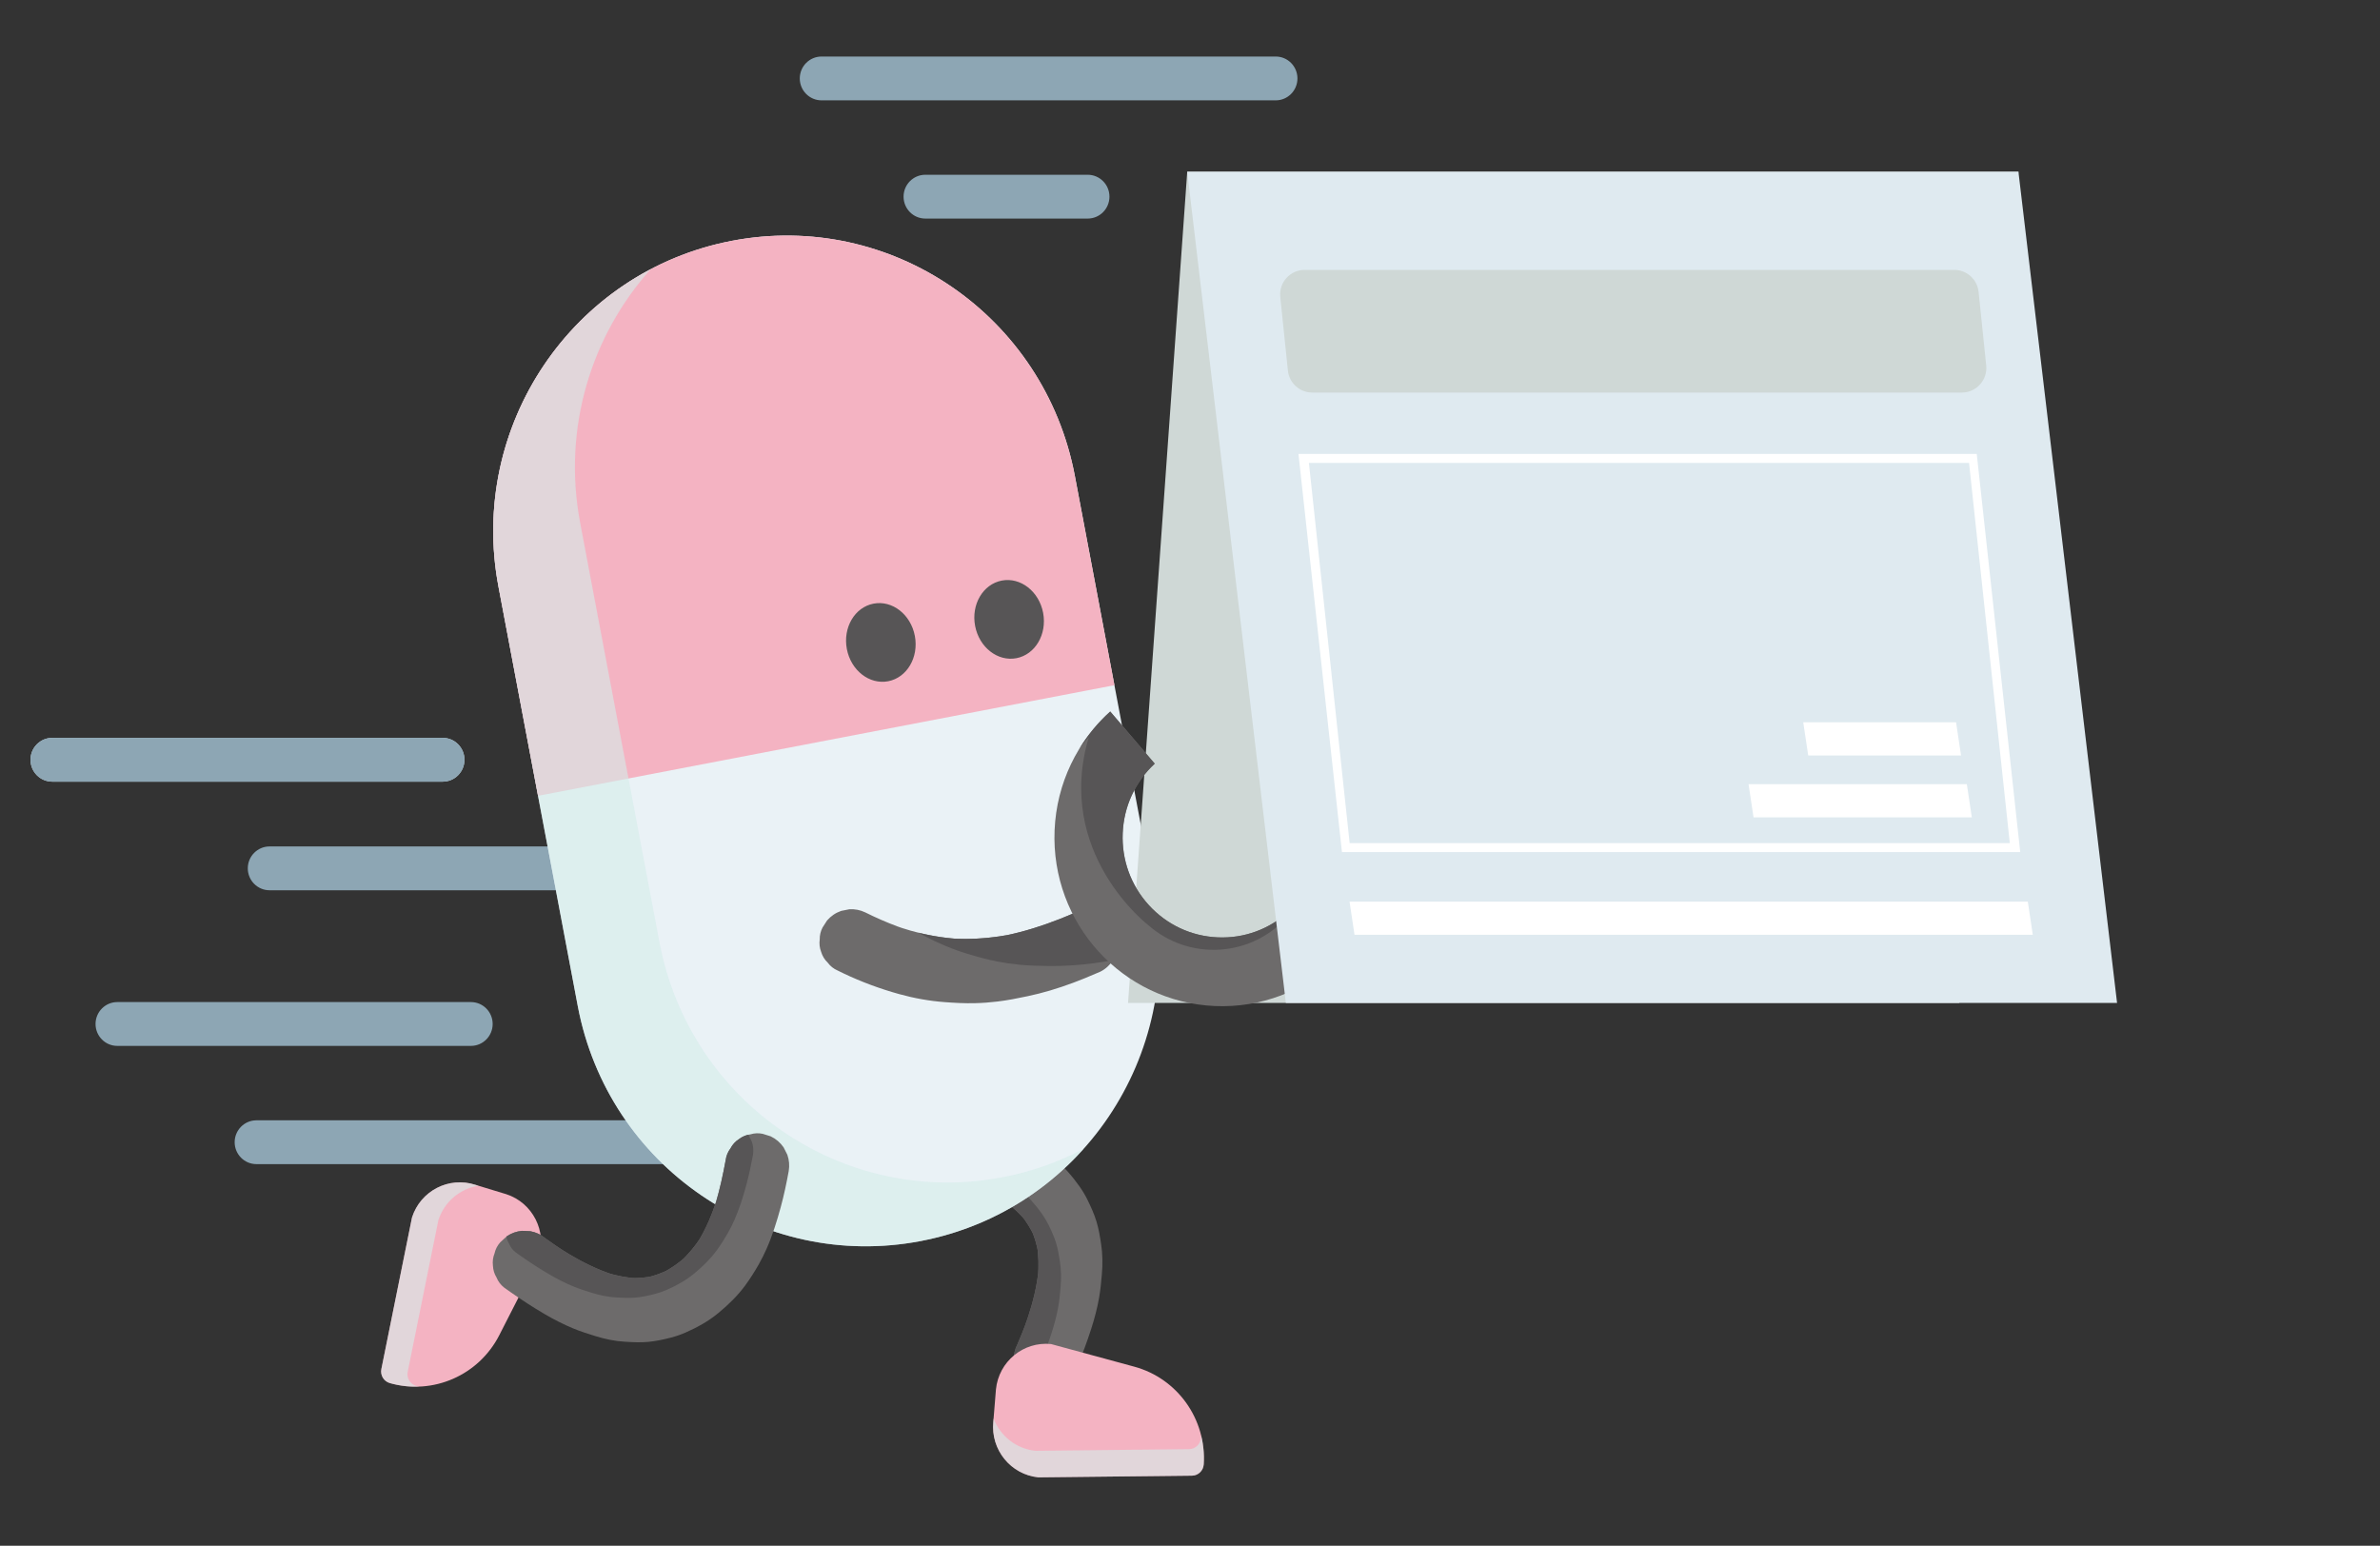 <svg width="97" height="63" viewBox="0 0 97 63" fill="none" xmlns="http://www.w3.org/2000/svg">
<rect x="0" y="0" width="97" height="63" fill="#333333" stroke="none"/>
<path d="M44.331 7.123L37.712 7.123C37.223 7.123 36.826 7.522 36.826 8.015C36.826 8.509 37.223 8.908 37.712 8.908L44.331 8.908C44.821 8.908 45.217 8.509 45.217 8.015C45.217 7.522 44.821 7.123 44.331 7.123Z" fill="#8DA6B4"/>
<path d="M51.993 2.304L33.483 2.304C32.993 2.304 32.596 2.704 32.596 3.197C32.596 3.69 32.993 4.09 33.483 4.09L51.993 4.09C52.483 4.09 52.879 3.69 52.879 3.197C52.879 2.704 52.483 2.304 51.993 2.304Z" fill="#8DA6B4"/>
<path d="M2.13 31.859H18.043C18.533 31.859 18.93 31.459 18.93 30.966C18.93 30.473 18.533 30.073 18.043 30.073H2.13C1.64 30.073 1.243 30.473 1.243 30.966C1.243 31.459 1.64 31.859 2.13 31.859Z" fill="#C5D8E3"/>
<path d="M10.985 36.285H22.978C23.468 36.285 23.865 35.885 23.865 35.392C23.865 34.899 23.468 34.499 22.978 34.499H10.985C10.496 34.499 10.099 34.899 10.099 35.392C10.099 35.885 10.496 36.285 10.985 36.285Z" fill="#8DA6B4"/>
<path d="M2.13 31.859H18.043C18.533 31.859 18.93 31.459 18.93 30.966C18.93 30.473 18.533 30.073 18.043 30.073H2.13C1.64 30.073 1.243 30.473 1.243 30.966C1.243 31.459 1.64 31.859 2.13 31.859Z" fill="#8DA6B4"/>
<path d="M4.78 42.628H19.193C19.683 42.628 20.079 42.228 20.079 41.735C20.079 41.242 19.683 40.842 19.193 40.842H4.78C4.291 40.842 3.894 41.242 3.894 41.735C3.894 42.228 4.291 42.628 4.78 42.628Z" fill="#8DA6B4"/>
<path d="M10.451 47.447H28.961C29.451 47.447 29.847 47.047 29.847 46.554C29.847 46.061 29.451 45.661 28.961 45.661H10.451C9.961 45.661 9.564 46.061 9.564 46.554C9.564 47.047 9.961 47.447 10.451 47.447Z" fill="#8DA6B4"/>
<path d="M36.727 45.594C37.224 45.58 37.722 45.578 38.219 45.606C38.809 45.639 39.404 45.695 39.983 45.817C40.217 45.867 40.449 45.927 40.678 46.001C40.999 46.105 41.319 46.223 41.627 46.364C42.102 46.582 42.538 46.88 42.945 47.206C43.35 47.531 43.694 47.929 43.994 48.351C44.115 48.523 44.224 48.703 44.317 48.892C44.459 49.178 44.593 49.475 44.687 49.782C44.779 50.082 44.83 50.393 44.877 50.703C44.908 50.905 44.925 51.11 44.929 51.314C44.934 51.522 44.926 51.729 44.908 51.936C44.881 52.259 44.851 52.579 44.794 52.898C44.718 53.328 44.605 53.751 44.472 54.167C44.303 54.692 44.108 55.21 43.897 55.72C43.855 55.82 43.813 55.921 43.77 56.021C43.692 56.184 43.58 56.315 43.435 56.414C43.312 56.533 43.167 56.614 42.999 56.659C42.836 56.716 42.67 56.73 42.502 56.7C42.327 56.699 42.162 56.653 42.007 56.562C41.912 56.493 41.817 56.425 41.723 56.356C41.557 56.196 41.44 56.006 41.373 55.785C41.354 55.675 41.336 55.565 41.317 55.454C41.309 55.218 41.36 54.994 41.47 54.785C41.603 54.474 41.731 54.16 41.848 53.842C41.808 53.952 41.767 54.062 41.726 54.172C41.956 53.551 42.15 52.912 42.261 52.257C42.292 52.077 42.316 51.896 42.332 51.714C42.322 51.827 42.312 51.94 42.302 52.053C42.34 51.614 42.333 51.172 42.261 50.737L42.316 51.068C42.259 50.734 42.163 50.408 42.024 50.099C42.07 50.201 42.115 50.303 42.161 50.405C42.019 50.09 41.837 49.796 41.621 49.527C41.692 49.615 41.763 49.703 41.834 49.791C41.581 49.479 41.287 49.204 40.962 48.969C41.057 49.037 41.151 49.106 41.246 49.175C40.875 48.907 40.468 48.693 40.04 48.533C40.15 48.574 40.259 48.615 40.368 48.656C39.73 48.418 39.059 48.291 38.383 48.229C38.495 48.24 38.608 48.25 38.72 48.26C38.091 48.203 37.459 48.201 36.828 48.219C36.651 48.233 36.484 48.202 36.328 48.127C36.157 48.08 36.007 47.99 35.88 47.86C35.749 47.744 35.656 47.605 35.599 47.443C35.517 47.294 35.475 47.132 35.475 46.958C35.485 46.845 35.495 46.732 35.505 46.619C35.559 46.384 35.668 46.179 35.831 46.003C35.919 45.931 36.006 45.86 36.094 45.788C36.288 45.669 36.499 45.605 36.727 45.594Z" fill="#6D6B6B"/>
<path d="M36.328 48.126C36.157 48.078 36.008 47.989 35.881 47.859C35.775 47.765 35.693 47.655 35.636 47.531C35.642 47.523 35.648 47.516 35.655 47.508C35.728 47.449 35.801 47.389 35.874 47.33C36.036 47.23 36.212 47.176 36.402 47.168C36.817 47.156 37.233 47.154 37.647 47.178C38.139 47.206 38.635 47.252 39.118 47.354C39.314 47.396 39.508 47.446 39.698 47.508C39.966 47.595 40.233 47.693 40.489 47.811C40.886 47.993 41.25 48.241 41.59 48.514C41.927 48.784 42.214 49.117 42.464 49.469C42.565 49.612 42.656 49.763 42.734 49.92C42.852 50.159 42.963 50.407 43.042 50.662C43.119 50.913 43.161 51.172 43.2 51.431C43.226 51.6 43.24 51.77 43.244 51.941C43.248 52.114 43.241 52.287 43.226 52.46C43.203 52.729 43.178 52.996 43.131 53.262C43.067 53.62 42.973 53.974 42.862 54.32C42.721 54.759 42.557 55.191 42.382 55.616C42.347 55.7 42.312 55.783 42.276 55.867C42.21 56.003 42.117 56.112 41.996 56.195C41.919 56.269 41.832 56.326 41.734 56.366C41.73 56.362 41.726 56.359 41.721 56.356C41.556 56.197 41.439 56.006 41.372 55.785C41.353 55.675 41.335 55.565 41.316 55.454C41.308 55.218 41.359 54.995 41.469 54.785C41.58 54.526 41.687 54.265 41.787 54.001C41.99 53.434 42.16 52.853 42.261 52.258C42.282 52.135 42.299 52.012 42.314 51.888C42.334 51.563 42.327 51.236 42.286 50.912C42.239 50.689 42.174 50.47 42.091 50.258C41.986 50.049 41.863 49.849 41.724 49.661C41.535 49.446 41.327 49.25 41.102 49.074C40.82 48.886 40.52 48.727 40.206 48.598C39.675 48.417 39.123 48.309 38.565 48.247C37.988 48.203 37.408 48.202 36.829 48.219C36.652 48.232 36.485 48.202 36.328 48.126Z" fill="#575556"/>
<path d="M42.32 60.213L48.578 60.145C48.833 60.142 49.043 59.942 49.059 59.685C49.177 57.847 47.992 56.18 46.226 55.701L42.836 54.78C41.709 54.666 40.704 55.494 40.591 56.629L40.484 57.951C40.371 59.086 41.193 60.099 42.32 60.213Z" fill="#F4B3C2"/>
<g style="mix-blend-mode:multiply" opacity="0.6">
<path d="M40.484 57.951L40.495 57.815C40.764 58.52 41.408 59.05 42.205 59.131L48.463 59.063C48.718 59.06 48.928 58.86 48.945 58.603C48.947 58.564 48.948 58.525 48.95 58.486C49.046 58.87 49.086 59.273 49.059 59.685C49.043 59.942 48.833 60.142 48.578 60.145L42.32 60.213C41.193 60.099 40.371 59.086 40.484 57.951Z" fill="#D4ECEA"/>
</g>
<path d="M43.807 19.396L47.039 36.493C48.275 43.029 44.018 49.337 37.53 50.581L37.53 50.581C31.043 51.826 24.783 47.537 23.547 41.001L20.315 23.904C19.08 17.368 23.337 11.06 29.824 9.816C36.312 8.571 42.572 12.86 43.807 19.396Z" fill="#EAF2F6"/>
<path d="M21.928 32.435L20.315 23.904C19.079 17.368 23.337 11.06 29.824 9.816C36.311 8.571 42.572 12.86 43.807 19.396L45.42 27.927L21.928 32.435Z" fill="#F4B3C2"/>
<g style="mix-blend-mode:multiply" opacity="0.6">
<path d="M26.521 10.971C24.099 13.675 22.917 17.45 23.645 21.304L26.877 38.401C28.113 44.937 34.373 49.226 40.861 47.981C42.042 47.755 43.149 47.359 44.163 46.826C42.478 48.707 40.192 50.07 37.531 50.581C31.043 51.826 24.783 47.537 23.547 41.001L20.315 23.904C19.305 18.558 21.969 13.366 26.521 10.971Z" fill="#D4ECEA"/>
</g>
<path d="M39.742 25.51C39.576 24.637 40.063 23.81 40.829 23.663C41.594 23.516 42.349 24.105 42.514 24.978C42.679 25.852 42.192 26.679 41.426 26.826C40.661 26.972 39.907 26.384 39.742 25.51Z" fill="#575556"/>
<path d="M34.514 26.45C34.349 25.577 34.836 24.75 35.601 24.603C36.367 24.456 37.121 25.045 37.286 25.919C37.451 26.792 36.965 27.619 36.199 27.766C35.434 27.913 34.679 27.324 34.514 26.45Z" fill="#575556"/>
<path d="M16.792 49.621L15.543 55.8C15.492 56.052 15.643 56.301 15.888 56.371C17.647 56.873 19.514 56.056 20.35 54.417L21.955 51.271C22.303 50.185 21.71 49.021 20.633 48.672L19.372 48.289C18.294 47.939 17.139 48.535 16.792 49.621Z" fill="#F4B3C2"/>
<g style="mix-blend-mode:multiply" opacity="0.6">
<path d="M19.372 48.289L19.502 48.328C18.762 48.445 18.111 48.968 17.866 49.736L16.617 55.914C16.566 56.166 16.717 56.415 16.962 56.485C17 56.496 17.037 56.505 17.075 56.514C16.682 56.529 16.283 56.483 15.888 56.371C15.643 56.301 15.492 56.052 15.543 55.8L16.792 49.621C17.139 48.535 18.295 47.939 19.372 48.289Z" fill="#D4ECEA"/>
</g>
<path d="M32.145 47.731C32.055 48.224 31.952 48.715 31.82 49.199C31.664 49.773 31.485 50.347 31.245 50.892C31.148 51.112 31.04 51.328 30.921 51.538C30.752 51.833 30.57 52.123 30.369 52.396C30.058 52.818 29.677 53.186 29.275 53.518C28.875 53.848 28.416 54.104 27.943 54.31C27.752 54.394 27.553 54.463 27.351 54.516C27.044 54.595 26.727 54.664 26.41 54.693C26.099 54.721 25.787 54.705 25.475 54.686C25.273 54.674 25.071 54.648 24.872 54.61C24.669 54.571 24.469 54.519 24.272 54.458C23.965 54.363 23.66 54.267 23.363 54.144C22.962 53.978 22.575 53.779 22.199 53.56C21.725 53.283 21.264 52.982 20.813 52.667C20.724 52.605 20.636 52.542 20.547 52.479C20.406 52.367 20.302 52.23 20.236 52.066C20.147 51.92 20.098 51.761 20.09 51.586C20.069 51.412 20.091 51.246 20.155 51.088C20.193 50.915 20.272 50.762 20.393 50.628C20.48 50.55 20.566 50.471 20.652 50.392C20.842 50.262 21.051 50.187 21.28 50.167C21.391 50.172 21.502 50.177 21.613 50.182C21.844 50.224 22.05 50.32 22.23 50.473C22.504 50.67 22.782 50.861 23.065 51.044C22.967 50.981 22.869 50.917 22.771 50.854C23.326 51.211 23.904 51.537 24.517 51.783C24.685 51.851 24.856 51.913 25.029 51.968C24.922 51.934 24.814 51.9 24.706 51.866C25.124 51.996 25.555 52.082 25.992 52.102C25.881 52.097 25.77 52.092 25.659 52.087C25.996 52.101 26.332 52.075 26.662 52.003C26.553 52.027 26.444 52.05 26.336 52.074C26.671 52 26.995 51.882 27.301 51.726C27.2 51.778 27.1 51.829 26.999 51.88C27.356 51.697 27.684 51.465 27.981 51.195C27.895 51.273 27.808 51.352 27.722 51.431C28.06 51.121 28.352 50.766 28.598 50.378C28.535 50.477 28.472 50.576 28.41 50.675C28.774 50.097 29.038 49.462 29.24 48.809C29.207 48.918 29.173 49.026 29.14 49.135C29.327 48.527 29.462 47.905 29.576 47.28C29.6 47.103 29.665 46.945 29.771 46.806C29.853 46.648 29.971 46.52 30.125 46.422C30.265 46.317 30.419 46.254 30.589 46.232C30.751 46.183 30.916 46.176 31.085 46.212C31.192 46.245 31.3 46.279 31.407 46.313C31.624 46.416 31.8 46.566 31.937 46.764C31.988 46.865 32.039 46.966 32.09 47.067C32.165 47.284 32.183 47.505 32.145 47.731Z" fill="#6D6B6B"/>
<path d="M29.772 46.807C29.854 46.648 29.972 46.52 30.125 46.422C30.239 46.338 30.363 46.281 30.495 46.25C30.501 46.258 30.507 46.266 30.513 46.274C30.555 46.358 30.598 46.443 30.64 46.527C30.703 46.708 30.718 46.892 30.686 47.081C30.611 47.492 30.525 47.902 30.415 48.305C30.285 48.784 30.135 49.263 29.935 49.717C29.854 49.901 29.764 50.081 29.664 50.256C29.524 50.502 29.372 50.744 29.204 50.972C28.944 51.324 28.627 51.631 28.291 51.908C27.957 52.183 27.575 52.396 27.18 52.569C27.02 52.638 26.855 52.696 26.686 52.739C26.429 52.806 26.165 52.864 25.901 52.887C25.641 52.91 25.381 52.897 25.121 52.882C24.952 52.871 24.784 52.849 24.617 52.818C24.448 52.785 24.282 52.742 24.117 52.691C23.861 52.612 23.607 52.531 23.359 52.429C23.024 52.29 22.702 52.124 22.389 51.941C21.993 51.711 21.608 51.459 21.232 51.196C21.158 51.145 21.084 51.092 21.011 51.039C20.893 50.946 20.806 50.831 20.751 50.695C20.695 50.604 20.658 50.506 20.64 50.401C20.644 50.398 20.648 50.394 20.652 50.39C20.842 50.261 21.051 50.186 21.28 50.166C21.391 50.171 21.502 50.176 21.613 50.181C21.844 50.222 22.05 50.319 22.23 50.472C22.458 50.636 22.689 50.796 22.924 50.95C23.432 51.269 23.96 51.558 24.516 51.783C24.631 51.829 24.747 51.872 24.864 51.912C25.175 52 25.494 52.063 25.817 52.09C26.044 52.091 26.269 52.073 26.493 52.035C26.718 51.976 26.937 51.896 27.149 51.799C27.397 51.659 27.631 51.494 27.849 51.31C28.091 51.072 28.308 50.809 28.499 50.528C28.787 50.043 29.008 49.521 29.184 48.985C29.349 48.425 29.472 47.854 29.577 47.281C29.601 47.103 29.666 46.946 29.772 46.807Z" fill="#575556"/>
<path d="M44.68 39.673C44.066 39.942 43.439 40.181 42.796 40.371C42.494 40.46 42.189 40.538 41.88 40.603C41.473 40.69 41.064 40.77 40.651 40.82C40.348 40.857 40.043 40.88 39.738 40.887C39.324 40.898 38.911 40.875 38.498 40.844C37.87 40.797 37.247 40.684 36.64 40.515C35.867 40.3 35.108 40.02 34.383 39.675C34.3 39.636 34.218 39.596 34.137 39.555C33.974 39.484 33.841 39.378 33.737 39.238C33.608 39.115 33.517 38.966 33.465 38.791C33.403 38.627 33.385 38.46 33.409 38.289C33.406 38.119 33.444 37.957 33.524 37.803C33.585 37.708 33.647 37.613 33.708 37.517C33.865 37.335 34.056 37.205 34.282 37.126C34.393 37.104 34.503 37.082 34.614 37.06C34.841 37.046 35.057 37.088 35.263 37.186C35.692 37.4 36.132 37.593 36.581 37.76C36.703 37.804 36.825 37.847 36.947 37.888C36.842 37.853 36.736 37.818 36.631 37.783C37.259 37.991 37.906 38.143 38.563 38.223C38.739 38.245 38.916 38.261 39.093 38.272C38.982 38.265 38.871 38.258 38.76 38.251C39.412 38.292 40.066 38.262 40.713 38.167C40.896 38.141 41.078 38.109 41.259 38.073C41.149 38.095 41.038 38.117 40.928 38.139C41.702 37.983 42.458 37.745 43.193 37.455C43.412 37.369 43.629 37.278 43.845 37.184C44.008 37.122 44.174 37.103 44.343 37.128C44.512 37.125 44.673 37.163 44.826 37.244C44.989 37.315 45.122 37.42 45.226 37.561C45.355 37.683 45.446 37.832 45.498 38.008C45.52 38.119 45.542 38.23 45.564 38.342C45.577 38.57 45.536 38.788 45.438 38.996C45.377 39.091 45.316 39.186 45.254 39.281C45.098 39.464 44.907 39.594 44.68 39.673Z" fill="#6D6B6B"/>
<path d="M43.845 37.184C43.629 37.279 43.412 37.369 43.193 37.456C42.508 37.725 41.803 37.95 41.083 38.106C40.96 38.128 40.836 38.149 40.713 38.167C40.123 38.254 39.525 38.285 38.929 38.259C38.807 38.249 38.685 38.238 38.563 38.223C38.182 38.177 37.805 38.106 37.433 38.014C37.519 38.062 37.605 38.109 37.692 38.155C38.249 38.451 38.834 38.696 39.438 38.878C39.834 38.997 40.232 39.108 40.639 39.188C40.938 39.246 41.241 39.289 41.545 39.319C41.96 39.359 42.376 39.369 42.792 39.373C43.107 39.376 43.422 39.365 43.736 39.343C44.276 39.306 44.813 39.234 45.346 39.139C45.377 39.092 45.408 39.044 45.438 38.996C45.536 38.789 45.577 38.571 45.564 38.342C45.542 38.23 45.52 38.119 45.498 38.008C45.446 37.832 45.355 37.684 45.226 37.561C45.122 37.421 44.989 37.315 44.826 37.244C44.673 37.163 44.512 37.125 44.343 37.128C44.174 37.103 44.008 37.122 43.845 37.184Z" fill="#575556"/>
<path d="M45.975 40.877H79.852L82.264 7H48.387L45.975 40.877Z" fill="#CFD8D6"/>
<path d="M54.938 29.588C56.057 30.872 56.706 32.575 56.63 34.417C56.471 38.215 53.288 41.163 49.519 41.004C45.75 40.845 42.823 37.637 42.981 33.84C43.062 31.908 43.926 30.195 45.251 29L47.065 31.125C46.268 31.863 45.805 32.869 45.759 33.958C45.714 35.046 46.092 36.088 46.824 36.89C47.556 37.692 48.555 38.159 49.636 38.205C50.716 38.251 51.75 37.87 52.546 37.132C53.342 36.395 53.806 35.389 53.851 34.3C53.897 33.211 53.519 32.17 52.786 31.367L54.938 29.588Z" fill="#6D6B6B"/>
<path d="M52.513 37.315C51.802 38.136 50.816 38.629 49.736 38.703C48.657 38.776 47.614 38.422 46.799 37.706C46.799 37.706 42.963 34.769 44.378 30.037C44.236 30.196 44.102 30.363 43.975 30.535C44.324 29.962 44.753 29.445 45.247 29L47.06 31.125C46.264 31.863 45.8 32.869 45.755 33.958C45.709 35.046 46.088 36.088 46.82 36.89C47.552 37.692 48.55 38.159 49.631 38.205C50.712 38.251 51.745 37.87 52.541 37.132C52.7 36.985 52.846 36.827 52.977 36.66C52.845 36.891 52.69 37.11 52.513 37.315Z" fill="#575556"/>
<path d="M52.407 40.877H86.284L82.264 7H48.387L52.407 40.877Z" fill="#DFEAF0"/>
<path d="M53.346 18.866L55.007 34.364H81.912L80.251 18.866H53.346ZM52.921 18.5H80.565L82.337 34.729H54.693L52.921 18.5Z" fill="white"/>
<path d="M55.002 36.748H82.646L82.849 38.1H55.205L55.002 36.748Z" fill="white"/>
<path d="M52.179 12.103C52.118 11.513 52.581 11 53.174 11H79.645C80.158 11 80.587 11.387 80.64 11.897L80.951 14.897C81.012 15.487 80.549 16 79.956 16H53.485C52.972 16 52.543 15.613 52.49 15.103L52.179 12.103Z" fill="#CFD8D6"/>
<path d="M73.493 29.439H79.722L79.925 30.791H73.696L73.493 29.439Z" fill="white"/>
<path d="M71.264 31.961H80.161L80.364 33.313H71.468L71.264 31.961Z" fill="white"/>
</svg>
